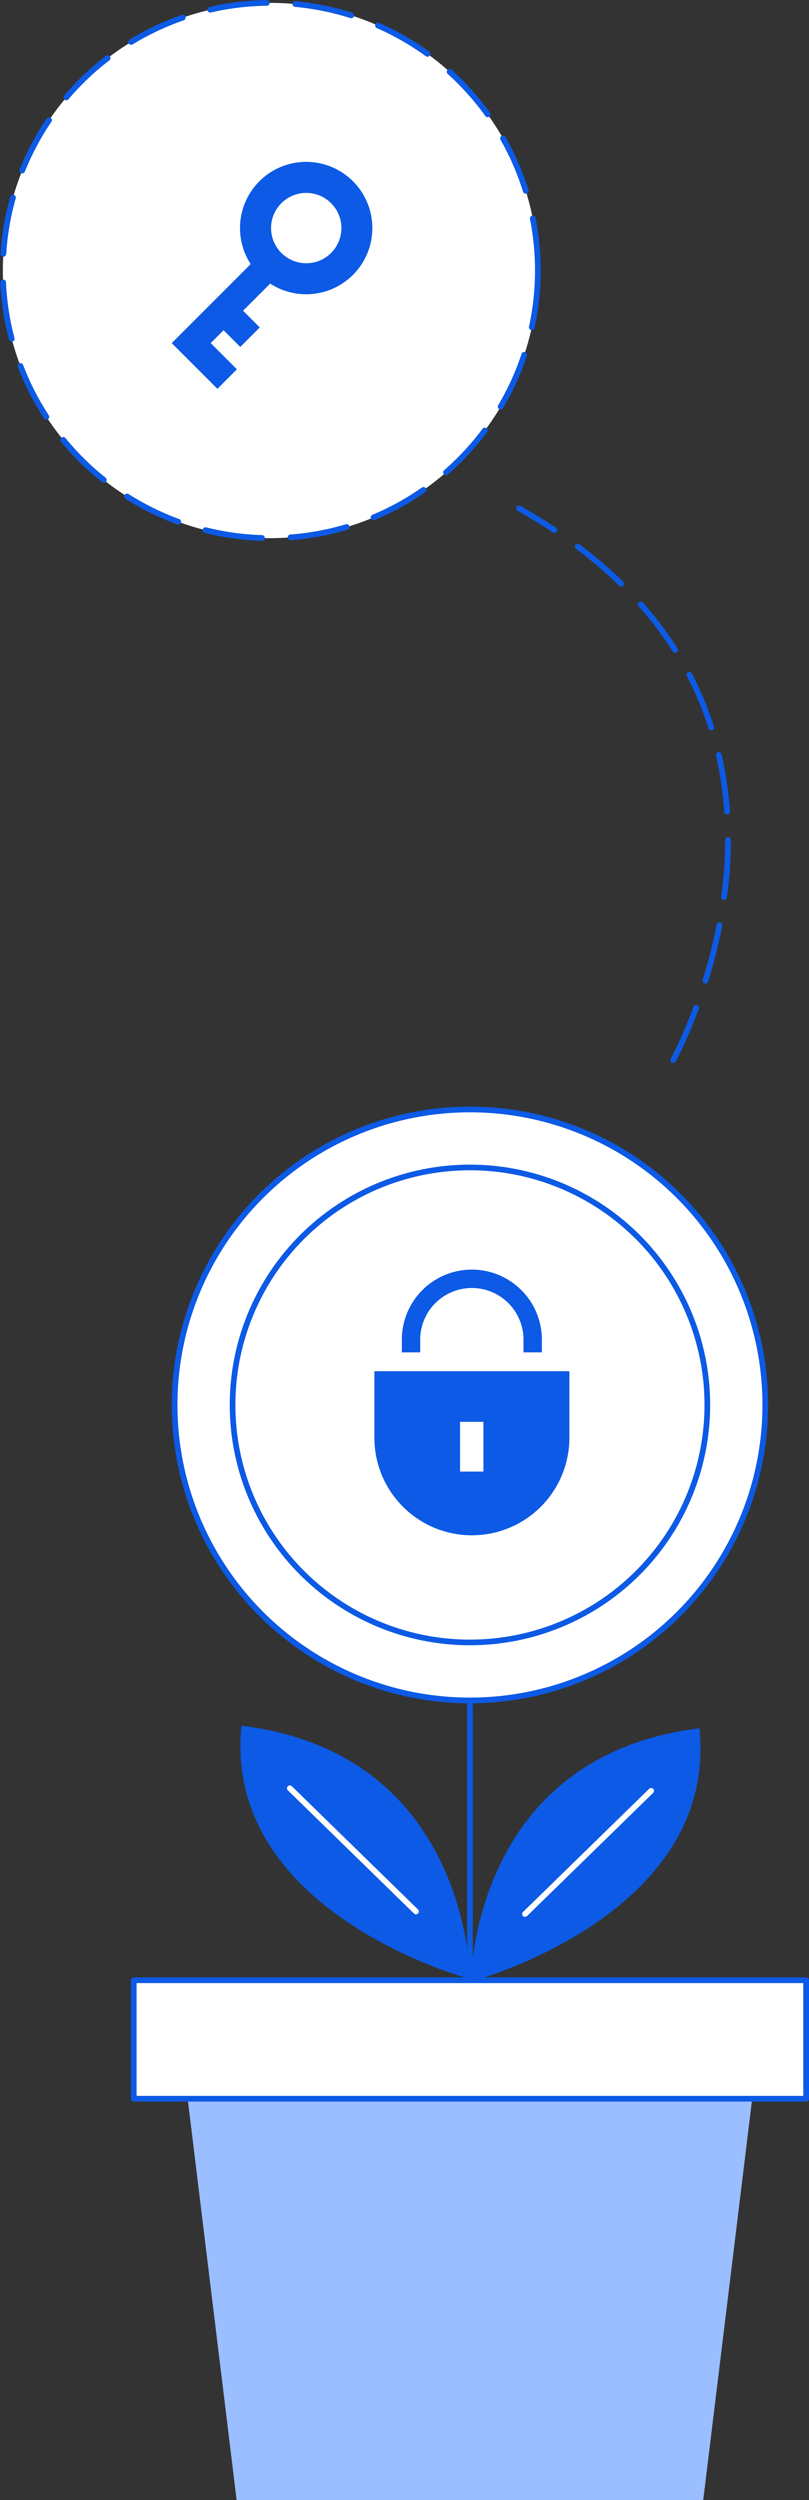 <svg xmlns="http://www.w3.org/2000/svg" width="88.038" height="271.946" viewBox="0 0 88.038 271.946">
  <rect x="0" y="0" width="88.038" height="271.946" fill="#333333" stroke="none"/>
  <g id="Group_105930" data-name="Group 105930" transform="translate(0.311 0.311)">
    <path id="Path_34272" data-name="Path 34272" d="M407.994,270.707A29.111,29.111,0,1,1,378.883,241.6a29.112,29.112,0,0,1,29.111,29.111" transform="translate(-349.771 -241.596)" fill="#fff"/>
    <circle id="Ellipse_148" data-name="Ellipse 148" cx="29.111" cy="29.111" r="29.111" transform="translate(0 0)" fill="none" stroke="#0c5ae5" stroke-linecap="round" stroke-linejoin="round" stroke-width="0.622" stroke-dasharray="6.218 3.109"/>
    <path id="Path_34273" data-name="Path 34273" d="M422.477,472.5H371.7l-6.9-56.547h64.58Z" transform="translate(-346.261 -200.869)" fill="#9abeff"/>
    <rect id="Rectangle_65987" data-name="Rectangle 65987" width="73.173" height="12.886" transform="translate(14.243 215.088)" fill="#fff"/>
    <rect id="Rectangle_65988" data-name="Rectangle 65988" width="73.173" height="12.886" transform="translate(14.243 215.088)" fill="none" stroke="#0c5ae5" stroke-linecap="round" stroke-linejoin="round" stroke-width="0.622"/>
    <line id="Line_52" data-name="Line 52" y1="57.628" transform="translate(50.829 157.46)" fill="#d4e6fc"/>
    <line id="Line_53" data-name="Line 53" y1="57.628" transform="translate(50.829 157.46)" fill="none" stroke="#0c5ae5" stroke-linecap="round" stroke-linejoin="round" stroke-width="0.622"/>
    <path id="Path_34274" data-name="Path 34274" d="M429.2,371.313a32.141,32.141,0,1,1-32.141-32.141A32.14,32.14,0,0,1,429.2,371.313" transform="translate(-346.233 -218.805)" fill="#fff"/>
    <circle id="Ellipse_149" data-name="Ellipse 149" cx="32.141" cy="32.141" r="32.141" transform="translate(18.689 120.368)" fill="none" stroke="#0c5ae5" stroke-linecap="round" stroke-linejoin="round" stroke-width="0.622"/>
    <path id="Path_34275" data-name="Path 34275" d="M421.7,370.118a25.832,25.832,0,1,1-25.831-25.831A25.832,25.832,0,0,1,421.7,370.118" transform="translate(-345.038 -217.61)" fill="#fff"/>
    <path id="Path_34276" data-name="Path 34276" d="M421.7,370.118a25.832,25.832,0,1,1-25.831-25.831A25.832,25.832,0,0,1,421.7,370.118Z" transform="translate(-345.038 -217.61)" fill="none" stroke="#0c5ae5" stroke-linecap="round" stroke-linejoin="round" stroke-width="0.616"/>
    <path id="Path_34277" data-name="Path 34277" d="M395.7,421.057s0-24.506-24.859-27.546c-2.071,20.442,24.859,27.546,24.859,27.546" transform="translate(-344.875 -206.112)" fill="#0c5ae5"/>
    <line id="Line_54" data-name="Line 54" x2="13.721" y2="13.395" transform="translate(31.233 194.208)" fill="none" stroke="#fff" stroke-linecap="round" stroke-linejoin="round" stroke-width="0.622"/>
    <path id="Path_34278" data-name="Path 34278" d="M391.073,421.283s0-24.506,24.859-27.546c2.071,20.442-24.859,27.546-24.859,27.546" transform="translate(-340.125 -206.059)" fill="#0c5ae5"/>
    <line id="Line_55" data-name="Line 55" x1="13.721" y2="13.395" transform="translate(56.824 194.487)" fill="none" stroke="#fff" stroke-linecap="round" stroke-linejoin="round" stroke-width="0.622"/>
    <path id="Path_34279" data-name="Path 34279" d="M382.549,362.252v7.137a10.609,10.609,0,1,0,21.217,0v-7.137Zm11.863,10.917H391.87V367.76h2.542Z" transform="translate(-342.116 -213.413)" fill="#0c5ae5"/>
    <path id="Path_34280" data-name="Path 34280" d="M399.019,362.107v-1.383a6.62,6.62,0,0,0-13.24,0v1.383" transform="translate(-341.361 -215.316)" fill="none" stroke="#0c5ae5" stroke-width="2"/>
    <path id="Path_34281" data-name="Path 34281" d="M412.091,346.179s21.368-38.537-16.8-60.015" transform="translate(-339.138 -231.186)" fill="none" stroke="#0c5ae5" stroke-linecap="round" stroke-linejoin="round" stroke-width="0.622" stroke-dasharray="6.218 3.109"/>
    <path id="Path_34289" data-name="Path 34289" d="M382.985,267.905a7.2,7.2,0,1,1,0-10.177,7.2,7.2,0,0,1,0,10.177" transform="translate(-344.883 -238.32)" fill="#0c5ae5"/>
    <path id="Path_34290" data-name="Path 34290" d="M378.9,261.455l-12.512,12.512,3.913,3.912" transform="translate(-345.89 -236.958)" fill="none" stroke="#0c5ae5" stroke-width="3"/>
    <line id="Line_56" data-name="Line 56" x1="2.874" y1="2.874" transform="translate(24.021 33.49)" fill="none" stroke="#0c5ae5" stroke-width="3"/>
    <path id="Path_34291" data-name="Path 34291" d="M379.964,264.885a3.826,3.826,0,1,1,0-5.411,3.826,3.826,0,0,1,0,5.411" transform="translate(-344.244 -237.682)" fill="#fff"/>
  </g>
</svg>
